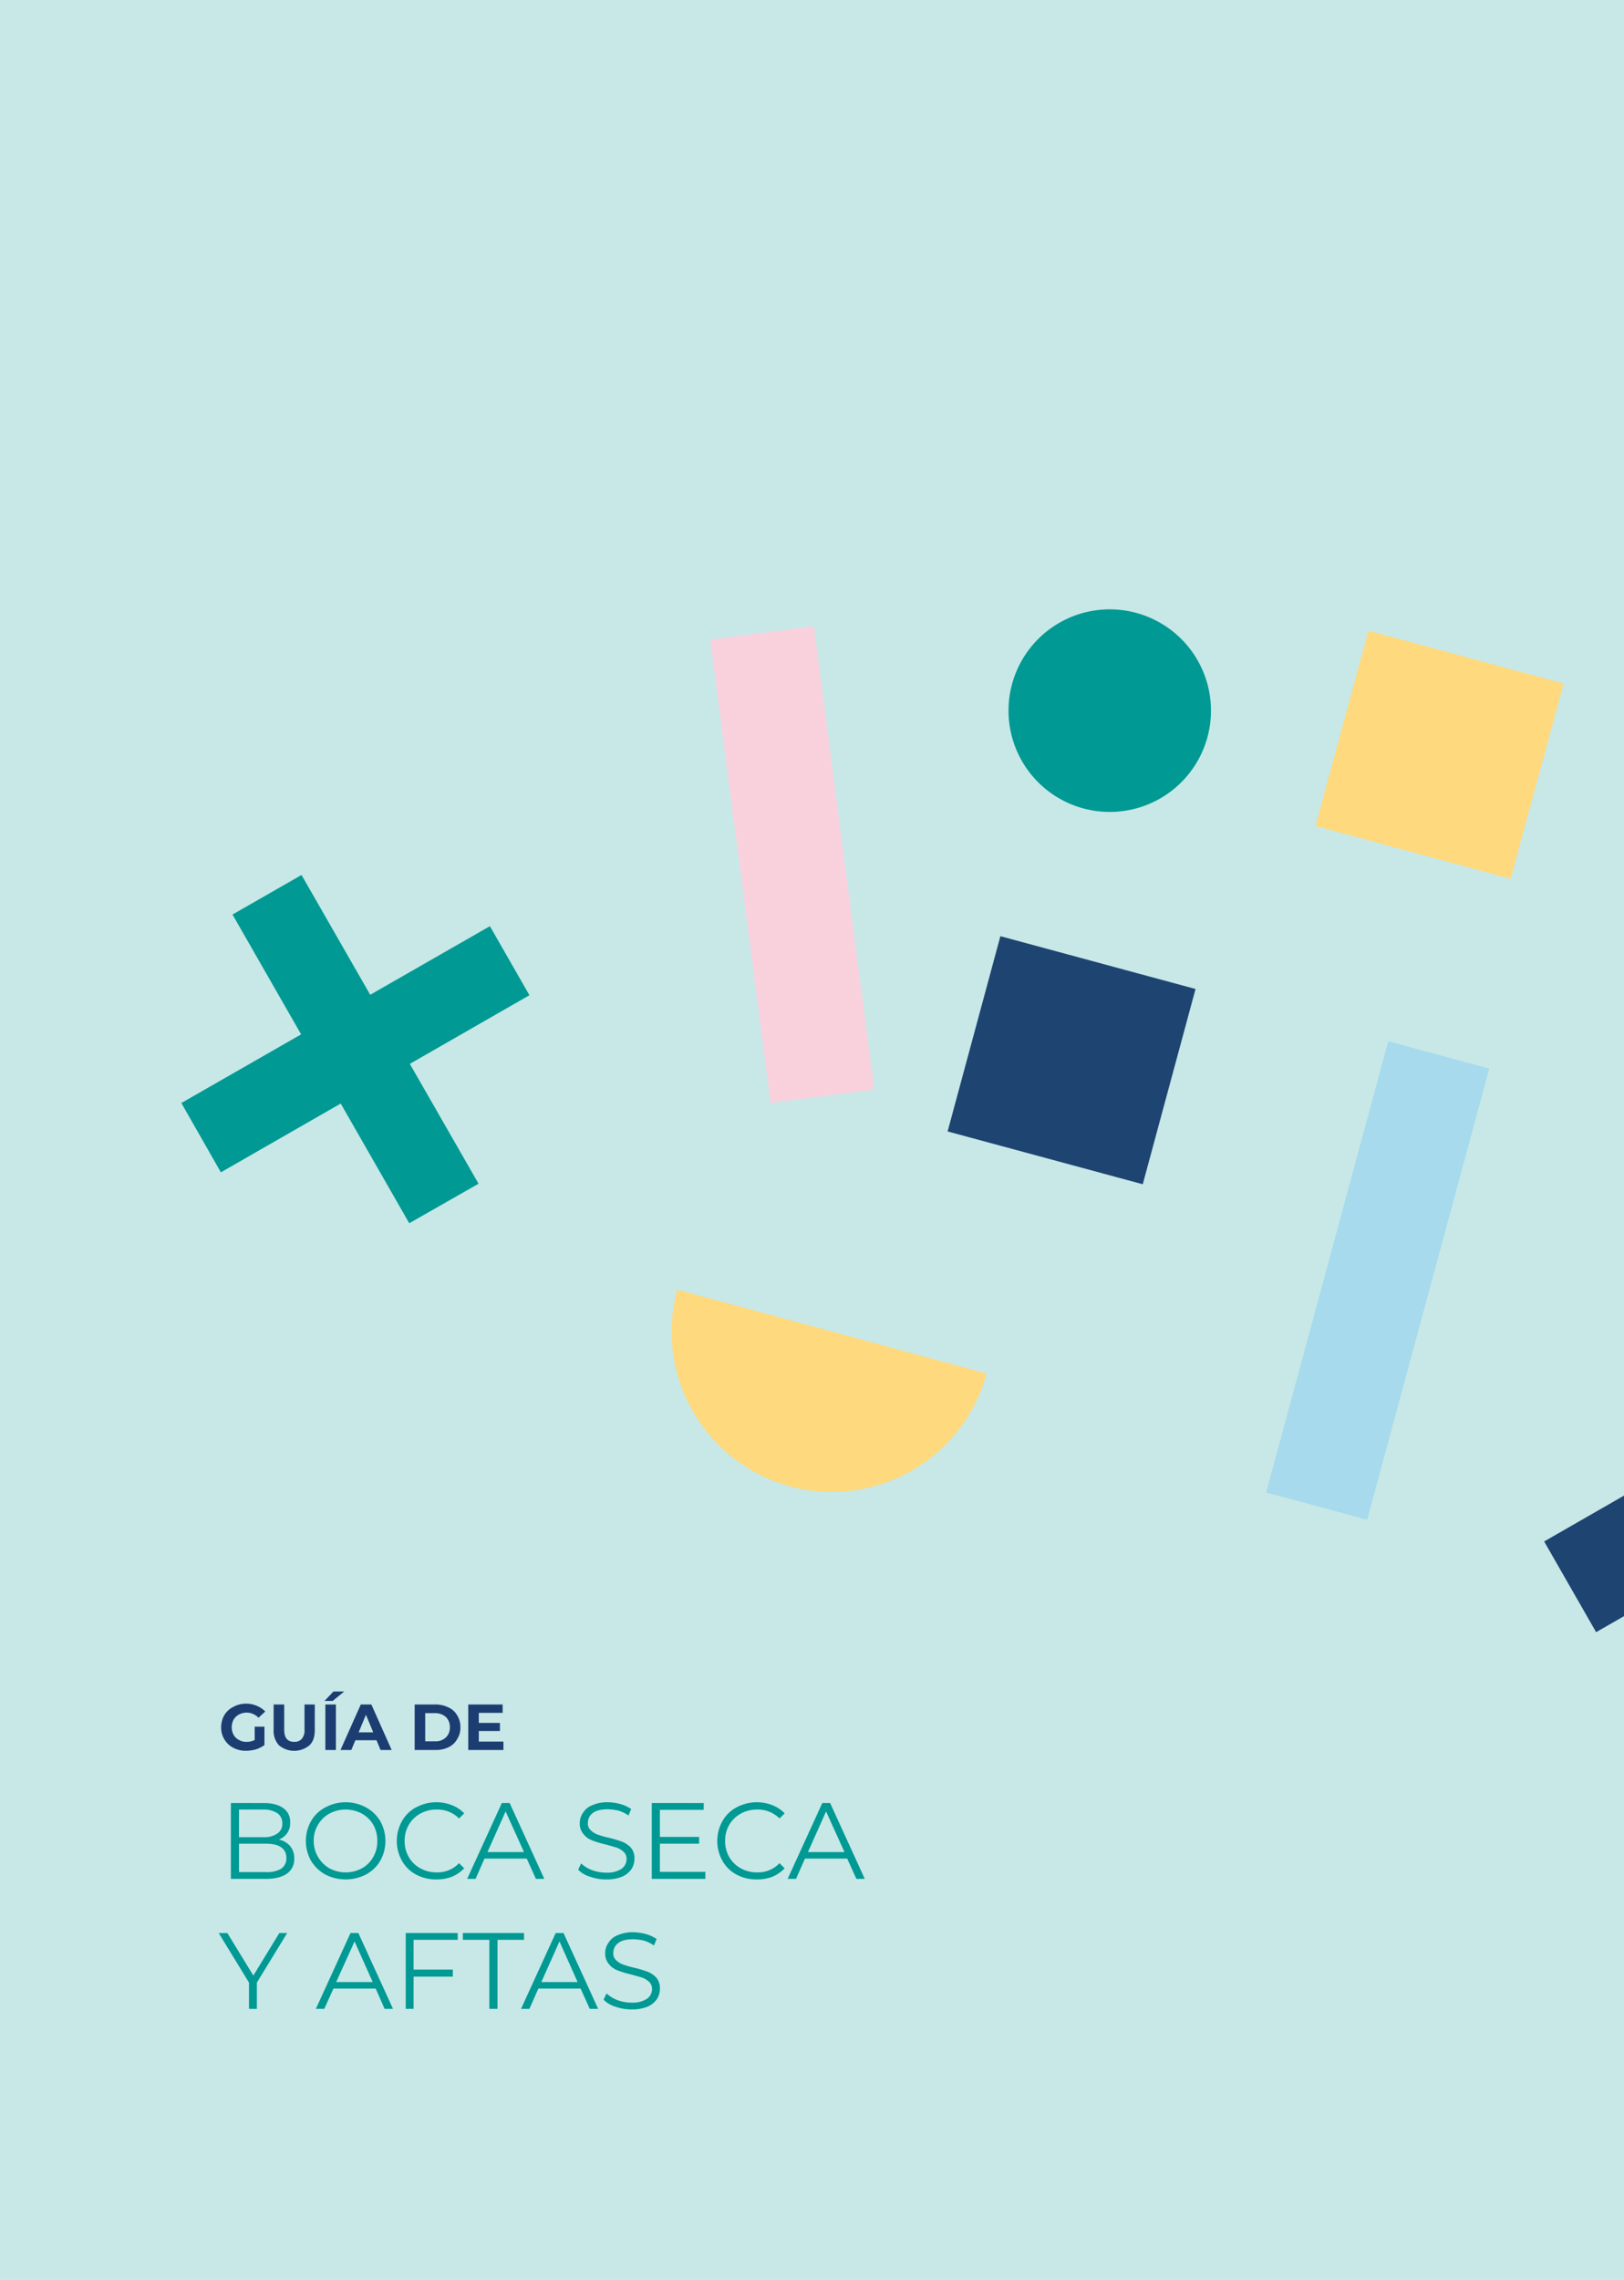 <svg id="Capa_1" data-name="Capa 1" xmlns="http://www.w3.org/2000/svg" xmlns:xlink="http://www.w3.org/1999/xlink" viewBox="0 0 600 841.9"><defs><clipPath id="clip-path"><rect width="600" height="841.89" fill="none"/></clipPath><clipPath id="clip-path-2"><rect x="353.4" y="-28.3" width="701.2" height="1356.43" transform="matrix(0.26, -0.97, 0.97, 0.26, -107.42, 1159.37)" fill="none"/></clipPath></defs><g clip-path="url(#clip-path)"><rect x="-24.4" y="-40.4" width="648.7" height="922.74" fill="#009993" opacity="0.22"/><g id="Grupo_322" data-name="Grupo 322"><path id="Trazado_930" data-name="Trazado 930" d="M467.8,551.1l37.3,10.1,45.1-166.6-37.3-10.1Z" fill="#a6daec"/><path id="Trazado_931" data-name="Trazado 931" d="M350.1,417.8l72.1,19.5,19.5-72.1-72.1-19.5Z" fill="#1e4571"/><g clip-path="url(#clip-path-2)"><g id="Grupo_293" data-name="Grupo 293"><g id="Grupo_292" data-name="Grupo 292"><path id="Trazado_932" data-name="Trazado 932" d="M364.5,507.2a59.2,59.2,0,0,1-114.3-31Z" fill="#ffd97d"/></g></g></g><g id="Grupo_294" data-name="Grupo 294"><path id="Trazado_934" data-name="Trazado 934" d="M284.7,407.3l38.3-5L300.7,231.2l-38.3,5Z" fill="#f9d1dd"/></g><g clip-path="url(#clip-path-2)"><g id="Grupo_297" data-name="Grupo 297"><g id="Grupo_295" data-name="Grupo 295"><path id="Trazado_935" data-name="Trazado 935" d="M398.5,298h0a37.4,37.4,0,1,0,19.6-72.1h0A37.4,37.4,0,0,0,398.5,298h0" fill="#009993"/></g></g></g><g id="Grupo_298" data-name="Grupo 298"><path id="Trazado_938" data-name="Trazado 938" d="M570.5,569.2l19.2,33.5,149.7-85.9-19.2-33.5Z" fill="#1e4571"/></g><path id="Trazado_939" data-name="Trazado 939" d="M558.1,324.5,486,305l19.6-72.1,72.1,19.5Z" fill="#ffd97d"/><g id="Grupo_309" data-name="Grupo 309"><path id="Trazado_957" data-name="Trazado 957" d="M176.8,437.1l-25.6,14.6-65.3-114,25.5-14.6Z" fill="#009993"/></g><g id="Grupo_310" data-name="Grupo 310"><path id="Trazado_958" data-name="Trazado 958" d="M195.6,367.5l-114,65.4L67,407.3,181,342Z" fill="#009993"/></g></g><path d="M107.2,681.7a6.9,6.9,0,0,1,1.5,4.6,6.4,6.4,0,0,1-2.6,5.5c-1.8,1.3-4.4,2-7.9,2H85.3v-28H97.4c3.1,0,5.5.6,7.3,1.9a6.1,6.1,0,0,1,2.5,5.3,6.4,6.4,0,0,1-1.1,3.9,6.7,6.7,0,0,1-3.1,2.4A7.3,7.3,0,0,1,107.2,681.7ZM88.3,668.2v10.2h8.9a8.5,8.5,0,0,0,5.2-1.3,4.2,4.2,0,0,0,1.9-3.8,4.4,4.4,0,0,0-1.9-3.8,9.2,9.2,0,0,0-5.2-1.3Zm15.5,21.9a4.5,4.5,0,0,0,2-4c0-3.5-2.6-5.3-7.6-5.3H88.3v10.5h9.9A10.4,10.4,0,0,0,103.8,690.1Z" fill="#009993"/><path d="M120.2,692.2a14.4,14.4,0,0,1-5.3-5.1,15,15,0,0,1,0-14.6,13,13,0,0,1,5.3-5.1,15.8,15.8,0,0,1,15,0,13.7,13.7,0,0,1,5.3,5.1,15,15,0,0,1,0,14.6,13.7,13.7,0,0,1-5.3,5.1,16.5,16.5,0,0,1-15,0Zm13.5-2.3a10.6,10.6,0,0,0,4.2-4.2,11.5,11.5,0,0,0,1.5-5.9,12.1,12.1,0,0,0-1.5-6,11,11,0,0,0-4.2-4.1,12.7,12.7,0,0,0-12,0,11,11,0,0,0-4.2,4.1,11.2,11.2,0,0,0-1.6,6,11.7,11.7,0,0,0,5.8,10.1,12.7,12.7,0,0,0,12,0Z" fill="#009993"/><path d="M153.7,692.2a12.8,12.8,0,0,1-5.2-5.1,15,15,0,0,1,0-14.6,12.8,12.8,0,0,1,5.2-5.1,16.1,16.1,0,0,1,7.5-1.9,15.8,15.8,0,0,1,5.8,1.1,12.7,12.7,0,0,1,4.5,3l-1.9,1.9a11.2,11.2,0,0,0-8.3-3.3,12.1,12.1,0,0,0-6,1.5,10.9,10.9,0,0,0-4.3,4.2,11.5,11.5,0,0,0-1.5,5.9,11.8,11.8,0,0,0,1.5,5.9,10.9,10.9,0,0,0,4.3,4.2,12.1,12.1,0,0,0,6,1.5,10.9,10.9,0,0,0,8.3-3.4l1.9,1.9A13.9,13.9,0,0,1,167,693a15.7,15.7,0,0,1-5.8,1A15.4,15.4,0,0,1,153.7,692.2Z" fill="#009993"/><path d="M194.6,686.3H179l-3.3,7.5h-3.1l12.8-28h2.9l12.8,28H198Zm-1-2.4-6.8-15-6.7,15Z" fill="#009993"/><path d="M218,693a9.9,9.9,0,0,1-4.4-2.6l1.1-2.3a12.4,12.4,0,0,0,4.1,2.5,15,15,0,0,0,5.2.9,9.6,9.6,0,0,0,5.6-1.4,4.4,4.4,0,0,0,1.9-3.6,3.6,3.6,0,0,0-1-2.6,8.2,8.2,0,0,0-2.5-1.6l-4.2-1.2a34.6,34.6,0,0,1-5-1.5,7.3,7.3,0,0,1-3.2-2.3,5.8,5.8,0,0,1-1.4-4.1,6.4,6.4,0,0,1,1.2-3.8,6.9,6.9,0,0,1,3.4-2.8,13.9,13.9,0,0,1,5.8-1.1,19.1,19.1,0,0,1,4.7.7,14,14,0,0,1,3.9,1.8l-1,2.4a12.7,12.7,0,0,0-3.7-1.8,18.9,18.9,0,0,0-3.9-.5c-2.5,0-4.3.4-5.6,1.4a4.4,4.4,0,0,0-1.8,3.6,3.3,3.3,0,0,0,1,2.7,7.2,7.2,0,0,0,2.5,1.6,32.7,32.7,0,0,0,4.2,1.2,44.8,44.8,0,0,1,5,1.5,8.7,8.7,0,0,1,3.2,2.2,5.9,5.9,0,0,1,1.3,4.1,7,7,0,0,1-1.1,3.8,8.2,8.2,0,0,1-3.5,2.8,14.7,14.7,0,0,1-5.8,1A17.2,17.2,0,0,1,218,693Z" fill="#009993"/><path d="M260.6,691.2v2.6H240.8v-28H260v2.5H243.8v10h14.5v2.5H243.8v10.4Z" fill="#009993"/><path d="M272.1,692.2a12.8,12.8,0,0,1-5.2-5.1,15,15,0,0,1,0-14.6,12.8,12.8,0,0,1,5.2-5.1,16.1,16.1,0,0,1,7.5-1.9,15.8,15.8,0,0,1,5.8,1.1,12.7,12.7,0,0,1,4.5,3l-1.9,1.9a11.3,11.3,0,0,0-8.3-3.3,12.1,12.1,0,0,0-6,1.5,10.9,10.9,0,0,0-4.3,4.2,11.5,11.5,0,0,0-1.5,5.9,11.8,11.8,0,0,0,1.5,5.9,10.9,10.9,0,0,0,4.3,4.2,12.1,12.1,0,0,0,6,1.5A10.9,10.9,0,0,0,288,688l1.9,1.9a13.9,13.9,0,0,1-4.5,3.1,15.7,15.7,0,0,1-5.8,1A15.4,15.4,0,0,1,272.1,692.2Z" fill="#009993"/><path d="M313,686.3H297.4l-3.3,7.5H291l12.8-28h2.9l12.8,28h-3.1Zm-1-2.4-6.8-15-6.7,15Z" fill="#009993"/><path d="M94.9,732.1v9.7H92v-9.7L80.8,713.8H84l9.6,15.7,9.6-15.7h2.9Z" fill="#009993"/><path d="M138.8,734.3H123.2l-3.4,7.5h-3.1l12.8-28h2.9l12.8,28h-3.1Zm-1.1-2.4-6.7-15-6.8,15Z" fill="#009993"/><path d="M152.8,716.3v11h14.5v2.6H152.8v11.9h-2.9v-28h19.2v2.5Z" fill="#009993"/><path d="M180.8,716.3H171v-2.5h22.6v2.5h-9.8v25.5h-3Z" fill="#009993"/><path d="M214.5,734.3H198.9l-3.3,7.5h-3.1l12.8-28h2.9l12.8,28h-3.1Zm-1.1-2.4-6.7-15-6.7,15Z" fill="#009993"/><path d="M227.4,741a9.9,9.9,0,0,1-4.4-2.6l1.1-2.3a12.4,12.4,0,0,0,4.1,2.5,15,15,0,0,0,5.2.9,9.6,9.6,0,0,0,5.6-1.4,4.4,4.4,0,0,0,1.9-3.6,3.6,3.6,0,0,0-1-2.6,8.2,8.2,0,0,0-2.5-1.6l-4.2-1.2a34.6,34.6,0,0,1-5-1.5,7.3,7.3,0,0,1-3.2-2.3,5.8,5.8,0,0,1-1.4-4.1,6.4,6.4,0,0,1,1.2-3.8,6.9,6.9,0,0,1,3.4-2.8,13.9,13.9,0,0,1,5.8-1.1,19.1,19.1,0,0,1,4.7.7,14,14,0,0,1,3.9,1.8l-1,2.4a12.7,12.7,0,0,0-3.7-1.8,18.9,18.9,0,0,0-3.9-.5c-2.5,0-4.3.4-5.6,1.4a4.4,4.4,0,0,0-1.8,3.6,3.3,3.3,0,0,0,1,2.7,7.2,7.2,0,0,0,2.5,1.6,32.7,32.7,0,0,0,4.2,1.2,44.8,44.8,0,0,1,5,1.5,8.7,8.7,0,0,1,3.2,2.2,5.9,5.9,0,0,1,1.3,4.1,7,7,0,0,1-1.1,3.8,8.2,8.2,0,0,1-3.5,2.8,14.7,14.7,0,0,1-5.8,1A17.2,17.2,0,0,1,227.4,741Z" fill="#009993"/><g style="isolation:isolate"><path d="M94.1,637.6h3.6v6.8a12,12,0,0,1-3.2,1.6,14.9,14.9,0,0,1-3.6.5,9.9,9.9,0,0,1-4.7-1.1,8.2,8.2,0,0,1-3.3-3.1,8.4,8.4,0,0,1-1.2-4.5,8.9,8.9,0,0,1,1.2-4.5,8,8,0,0,1,3.3-3,9.4,9.4,0,0,1,4.7-1.2,10.2,10.2,0,0,1,4,.8A9.5,9.5,0,0,1,98,632l-2.5,2.3a6.1,6.1,0,0,0-4.4-1.9,6.4,6.4,0,0,0-2.8.7,5.2,5.2,0,0,0-2,1.9,6.4,6.4,0,0,0-.7,2.8,6.1,6.1,0,0,0,.7,2.8,4.6,4.6,0,0,0,2,1.9,5.1,5.1,0,0,0,2.8.7,6,6,0,0,0,3-.7Z" fill="#1c3d71"/><path d="M103.1,644.5a7.7,7.7,0,0,1-2-5.7v-9.4H105v9.3c0,3,1.2,4.5,3.7,4.5a3.5,3.5,0,0,0,2.8-1.1,4.8,4.8,0,0,0,1-3.4v-9.3h3.8v9.4c0,2.5-.6,4.4-2,5.7a8.8,8.8,0,0,1-11.2,0Z" fill="#1c3d71"/><path d="M123.2,624.6h4l-4.3,3.5h-3Zm-3,4.8h3.9v16.8h-3.9Z" fill="#1c3d71"/><path d="M139.1,642.6h-7.8l-1.5,3.6h-4l7.5-16.8h3.9l7.5,16.8h-4.1Zm-1.2-2.9-2.7-6.5-2.7,6.5Z" fill="#1c3d71"/><path d="M153.2,629.4h7.6a10.7,10.7,0,0,1,4.9,1.1,7,7,0,0,1,3.2,2.9,8.1,8.1,0,0,1,1.2,4.4,7.8,7.8,0,0,1-1.2,4.4,7.2,7.2,0,0,1-3.2,3,10.7,10.7,0,0,1-4.9,1h-7.6Zm7.5,13.6a5.4,5.4,0,0,0,4-1.4,4.9,4.9,0,0,0,1.5-3.8,5,5,0,0,0-1.5-3.8,5.9,5.9,0,0,0-4-1.4h-3.6V643Z" fill="#1c3d71"/><path d="M186,643.1v3.1H173V629.4h12.7v3.1h-8.8v3.7h7.8v3h-7.8v3.9Z" fill="#1c3d71"/></g></g></svg>